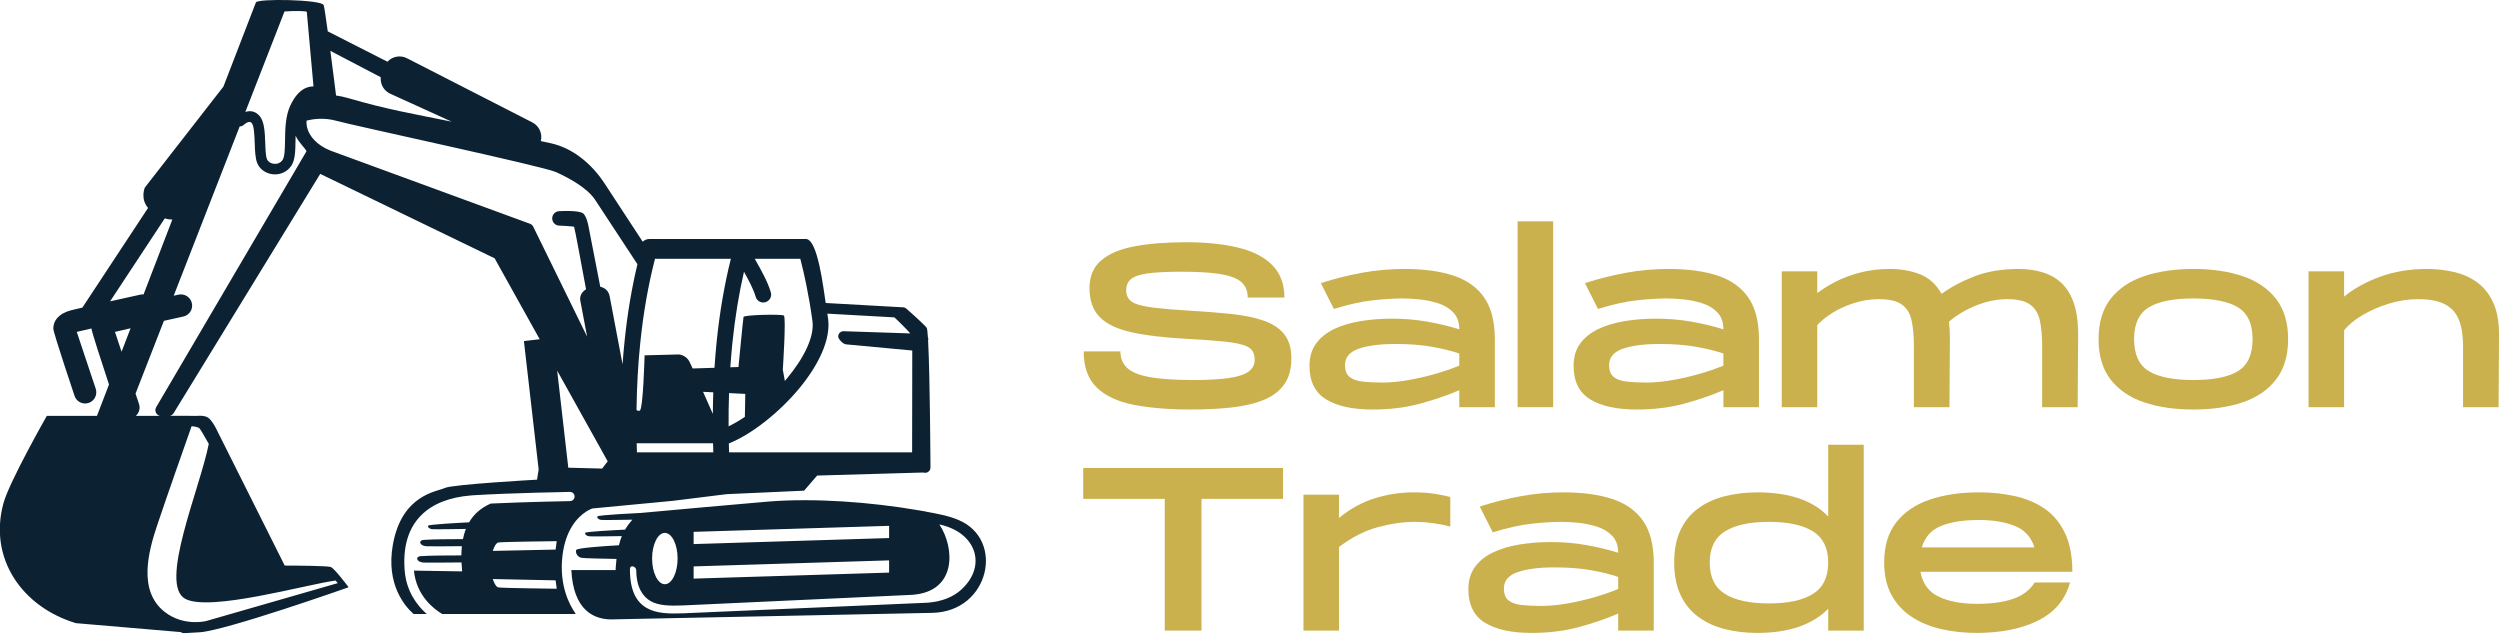 <svg xmlns="http://www.w3.org/2000/svg" xmlns:xlink="http://www.w3.org/1999/xlink" xmlns:serif="http://www.serif.com/" width="100%" height="100%" viewBox="0 0 1740 441" xml:space="preserve" style="fill-rule:evenodd;clip-rule:evenodd;stroke-linejoin:round;stroke-miterlimit:2;">    <g transform="matrix(1,0,0,1,-465.891,-125.003)">        <g transform="matrix(0.79,0,0,0.79,160.388,90.79)">            <path d="M952.948,256.234C954.516,254.75 956.615,253.854 958.927,253.854L1096.68,253.854C1107.35,253.854 1112.23,298.479 1114.17,310.25L1182.41,314.062C1183.51,314.13 1184.46,314.547 1185.21,315.219L1185.23,315.203C1185.27,315.25 1200.99,329.062 1203.18,332.167C1203.55,332.714 1203.92,335.677 1204.2,340.328C1204.44,340.896 1204.57,341.526 1204.55,342.208C1204.53,342.578 1204.48,342.927 1204.38,343.276C1206.06,373.562 1206.47,454.922 1206.47,455.203C1206.47,457.76 1204.42,459.833 1201.84,459.854C1201.34,459.854 1200.57,459.766 1199.68,459.615L1106.62,462.276L1095.13,475.594L1026.87,478.672L979.495,484.552L908.646,491.271C908.646,491.271 906.38,491.948 903.167,494.026L902.844,494.047L902.818,494.24C895.88,498.802 884.875,509.651 882.193,533.406C879.286,559.208 888.5,576.349 893.672,583.703L893.604,584.25L776.328,584.25C769.083,579.969 753.536,568.292 751.396,546.026L793.859,546.698C793.599,544.021 793.401,541.396 793.297,538.818C779.938,538.974 761.661,539.099 759.521,538.906C753.427,538.359 752.573,533.641 757.224,533.292C765.375,532.729 780.589,532.62 793.188,532.62C793.229,529.828 793.354,527.115 793.646,524.495C780.563,524.63 764.188,524.74 762.161,524.562C756.094,524.021 755.219,519.302 759.891,518.979C767.75,518.406 782.224,518.271 794.563,518.271C795.193,515.109 796.068,512.12 797.156,509.302C791.807,509.391 769.13,509.786 767.156,509.505C764.938,509.193 763.38,507.734 763.927,506.443C764.391,505.333 791.635,503.891 799.979,503.495C804.057,496.469 810.214,490.854 819.01,486.948C850.333,485.484 888.828,484.786 888.937,484.786C891.182,484.745 892.974,482.911 892.932,480.682C892.911,478.432 891.052,476.646 888.828,476.682C888.672,476.682 835.953,477.625 803.792,479.63C802.828,479.698 802.073,479.745 801.547,479.812C783.052,481.312 767.885,486.995 757.552,497.49C747.167,508.083 741.833,523.339 743.099,543.906L743.099,544.021C743.146,544.797 743.193,545.453 743.234,545.958C744.74,564.432 754.188,576.766 762.682,584.25L751.115,584.25C744.021,578.047 726.443,558.682 732.865,522.99C740.859,478.63 772.156,476.427 778.557,473.24C784.932,470.047 859.859,465.885 859.859,465.885L861.276,456.974L848.281,343.781L862.193,342.187L822.479,270.88L668.833,196.505L539.766,407.172C539.026,408.417 537.849,409.255 536.557,409.604L558.755,409.682L558.677,409.927L558.755,409.797C558.755,409.797 566.557,408.771 570.047,411.24C573.516,413.703 576.792,420.255 576.792,420.255L637.547,541.573C647.313,541.589 675.516,541.792 678.177,542.854C681.557,544.214 693.766,560.578 693.813,560.609L693.349,560.609L693.656,560.76C693.656,560.76 586.219,598.682 562.859,600.339C539.505,601.974 547.693,600.339 547.693,600.339L453.599,592.323C406.38,578.109 376.573,535.615 389.656,486.974C394.766,467.891 427.969,409.682 427.969,409.682L472.135,409.682L482.74,382.073C475.995,361.682 467.349,335.047 467.349,332.995L467.349,332.693C461.13,334.104 456.219,335.224 454.339,335.719C457.88,346.547 470.995,385.693 471.063,385.828C472.766,390.974 469.995,396.568 464.839,398.292C459.672,400.016 454.099,397.25 452.375,392.073C452.307,391.917 433.688,336.312 433.688,332.995C433.688,330.286 434.167,326.771 437.531,323.062C439.755,320.62 443.318,318.255 449.214,316.687C450.917,316.25 454.604,315.375 459.359,314.286C459.495,314.005 459.672,313.74 459.839,313.458L517.146,226.5C510.115,218.297 514.286,208.599 514.286,208.599L583.563,119.573C600.083,76.625 611.786,46.193 612.156,45.453C613.839,41.833 669.422,42.875 671.844,47.729C672.323,48.667 673.766,58.49 675.469,70.932L728.057,97.677C732.339,93.047 739.323,91.604 745.198,94.594L855.646,151.115C861.844,154.24 864.818,161.182 863.177,167.62C865.995,168.234 868.854,168.849 871.667,169.432C881.365,171.531 890.161,175.901 897.906,181.729C906.448,188.12 913.693,196.266 919.453,205.083L952.948,256.234ZM570.661,434.38C562.667,474.396 526.125,558.646 550.135,571C572.031,582.286 655.563,558.469 682.302,554.76C683.005,555.542 683.677,556.328 684.307,557.047L568.193,590.495C568.193,590.495 548.521,595.406 531.906,582.479C508.042,563.927 517.37,529.344 525.292,505.766C534.573,478.172 549.089,437 555.505,418.839C557.88,418.964 561.099,419.422 562.667,420.87C563.172,421.349 566.177,426.474 570.661,434.38ZM890.073,545.547L929.083,545.547C929.083,545.547 929.172,541.417 929.844,535.74C917.625,535.521 900.854,535.177 898.87,534.74C895.724,534.062 893.547,530.828 894.307,527.922C894.792,526.115 916.224,524.583 931.984,523.687C932.661,520.937 933.51,518.193 934.542,515.635C926.224,515.771 907.557,516.031 905.745,515.786C903.391,515.479 901.776,514.021 902.339,512.734C902.776,511.703 926.526,510.437 937.401,509.917C939.651,506.187 941.854,503.344 943.802,501.177C935.979,501.312 917.995,501.573 916.25,501.354C914.016,501.031 912.495,499.562 913.042,498.281C913.557,496.974 951.437,495.203 951.458,495.203C960.125,494.417 1049.33,486.297 1064.54,485.115C1104.37,482.052 1152.96,485.484 1196.32,492.932L1196.34,492.932C1197.9,493.187 1199.44,493.474 1200.97,493.734C1201.45,493.823 1201.95,493.911 1202.43,494C1202.52,494.047 1202.59,494.089 1202.65,494.115C1212.28,495.875 1222.02,497.578 1230.98,501.333C1272.41,518.552 1258.47,582.266 1208.04,583.245L928.536,588.943C909.26,590.141 891.776,580.25 890.073,545.547ZM1214.31,505.349C1228.15,526.203 1229.57,564.38 1190.88,567.307C1190.06,567.37 1189.35,567.417 1188.77,567.437L988.505,576.698C977.286,577.135 967.073,577 959.974,572.922C953.182,569.031 947.401,561.115 947.245,545.74C947.224,543.818 945.651,542.292 943.755,542.292C941.839,542.318 941.682,543.885 941.703,545.802C941.854,564.12 947.599,573.859 956.526,578.984C965.146,583.927 976.458,584.12 988.786,583.635L1201.95,574.385C1202.9,574.344 1203.68,574.297 1204.33,574.255C1216.1,573.354 1226.52,569.406 1233.87,562.552C1256.62,541.443 1246.56,512.297 1214.51,505.401L1214.31,505.349ZM820.865,553.448C820.865,553.448 822.917,560.219 825.693,560.823C828.464,561.437 877.193,561.979 877.193,561.979L876.208,554.604L820.865,553.448ZM972.443,558.01C978.641,558.01 983.687,547.833 983.687,535.391C983.687,522.948 978.641,512.792 972.443,512.792C966.266,512.792 961.219,522.948 961.219,535.391C961.219,547.833 966.266,558.01 972.443,558.01ZM997.807,542.318L1170.02,537.005L1170.02,547.776L997.807,553.078L997.807,542.318ZM820.865,528.651C820.865,528.651 822.917,521.875 825.693,521.245C828.464,520.635 877.193,520.089 877.193,520.089L876.208,527.49L820.865,528.651ZM997.807,511.88L1170.02,506.578L1170.02,517.339L997.807,522.641L997.807,511.88ZM887.385,455.354L917.187,456.125L922.099,449.745L877.583,369.844L887.385,455.354ZM1190.3,441.844L1190.43,352.12L1132.18,346.703C1129.6,346.615 1125.11,342.167 1125.18,339.609C1125.26,337.052 1127.4,335.047 1129.95,335.115L1188.68,337.052C1186.84,334.823 1178.16,325.99 1174.69,322.927L1115.63,319.635C1115.83,321.078 1116.05,322.557 1116.27,324.042C1118.82,342.578 1107.65,365.109 1091.12,385.177C1073.17,406.891 1048.63,426.151 1028.83,433.984C1028.88,436.583 1028.96,439.208 1029.05,441.844L1190.3,441.844ZM1015.14,441.844C1015.05,439.161 1015,436.495 1014.93,433.854L947.635,433.854C947.703,436.495 947.792,439.161 947.88,441.844L1015.14,441.844ZM1028.62,418.906C1033.22,416.698 1038.04,413.875 1042.95,410.557L1043.32,390.344L1029.01,389.625C1028.68,399.099 1028.55,408.833 1028.62,418.906ZM506.385,409.682L527.521,409.682C527.063,409.578 526.625,409.38 526.188,409.12C523.703,407.677 522.87,404.49 524.328,402.005L656.719,176.573C655.427,173.49 650.016,169.151 647.156,162.885C647.135,164.266 647.089,165.609 647.068,166.969C646.932,176.115 646.807,184.24 643.38,189.344C641.391,192.312 638.75,194.344 635.87,195.562C633.073,196.74 630.063,197.156 627.177,196.854C624.255,196.547 621.464,195.562 619.078,193.974C616.609,192.333 614.625,190.047 613.427,187.187C611.609,182.948 611.375,176.427 611.135,169.609C610.849,162.078 610.568,154.151 608.427,151.62C606.094,148.849 601.375,153.391 601.354,153.391C600.391,154.307 599.125,154.719 597.901,154.656L539.745,303.828C542.411,303.255 544,302.911 544.026,302.885C549.349,301.755 554.609,305.141 555.771,310.464C556.927,315.792 553.521,321.031 548.193,322.187C548.151,322.208 540.75,323.823 531.12,325.964L506.125,390.083C507.964,395.557 509.161,399.167 509.177,399.208C510.464,403.047 509.245,407.135 506.385,409.682ZM1015.12,388.943L1006.12,388.51C1010.54,398.427 1014.42,407.24 1014.42,407.24L1014.73,407.99C1014.77,401.5 1014.91,395.167 1015.12,388.943ZM996.937,367.927L1016.19,367.333C1016.7,359.385 1017.35,351.661 1018.11,344.125C1020.84,317.583 1025.09,293.458 1030.62,271.297L963.776,271.297C958.016,293.693 953.557,318.255 950.786,345.526C948.88,363.932 947.771,383.552 947.49,404.536C948.161,405.099 949.083,405.453 950.302,405.099C953.385,404.187 954.604,356.354 954.604,356.354L984.75,355.583C984.75,355.583 991.219,355.896 994.292,362.208C994.818,363.276 995.734,365.302 996.937,367.927ZM1078.17,378.948C1078.91,378.094 1079.66,377.219 1080.37,376.333C1094.67,358.995 1104.44,340.24 1102.47,325.943C1100.92,314.724 1099.08,304.052 1097.01,293.875C1095.42,286.083 1093.69,278.573 1091.79,271.297L1051.66,271.297L1051.73,271.432C1056.97,280.687 1063.26,291.797 1065.85,300.948C1066.91,304.656 1064.77,308.5 1061.06,309.547C1057.37,310.62 1053.5,308.458 1052.47,304.766C1050.62,298.323 1046.32,290.182 1042.17,282.74C1037.74,301.99 1034.29,322.818 1031.95,345.526C1031.25,352.469 1030.65,359.609 1030.14,366.875L1037.32,366.656C1037.32,366.656 1041.34,324.396 1041.78,322.536C1042.26,320.687 1075.16,319.917 1077.3,321.312C1079.46,322.693 1076.38,368.969 1076.38,368.969L1078.17,378.948ZM935.193,364.26C935.677,357.401 936.266,350.677 936.943,344.125C939.453,319.453 943.318,296.911 948.297,276.083C937.38,259.422 915.854,226.635 910.88,219.141C904.109,208.995 888.109,200.083 876.427,194.87C864.75,189.63 698.083,153.953 682.714,149.656C672.089,146.687 662.063,148.255 656.875,149.526C656.63,151.385 656.74,153.344 657.198,155.375C658.99,163.146 665.911,171.292 677.958,176.047L853.641,240.448C855.078,240.974 856.151,242.083 856.693,243.396L903.974,339.891L897.995,308.344C897.146,303.958 899.458,300.396 903.021,298.177C900.219,283.089 892.932,243.484 892.495,243.115C892.01,242.677 879.984,242.083 879.917,242.083C876.427,242.286 873.417,239.599 873.214,236.062C873.021,232.568 875.724,229.562 879.224,229.359C879.286,229.359 897.057,228.25 900.62,231.432C903.568,234.099 905.026,241.677 905.219,242.833L915.552,295.927C919.542,296.797 922.885,299.422 923.802,304.198L935.193,364.26ZM501.755,332.516L493.807,353.208C491.297,345.682 489.141,339.219 488,335.719C489.969,335.224 495.188,333.995 501.755,332.516ZM483.703,308.807C497.583,305.708 510.297,302.911 510.359,302.885C511.318,302.693 512.281,302.625 513.198,302.693C521.214,281.844 529.833,259.38 538.542,236.714C537.432,236.76 535.068,236.656 531.885,235.714L483.703,308.807ZM602.854,141.948L637.354,53.422C645.016,52.807 656.563,52.875 657,53.734L662.896,119.437C659.464,119.505 650.057,119.922 642.37,136.557C638.161,145.724 637.984,156.88 637.828,166.818C637.703,174.521 637.594,181.359 635.667,184.219C634.755,185.542 633.557,186.484 632.266,187.031C630.958,187.594 629.51,187.771 628.099,187.646C626.677,187.49 625.344,187.031 624.229,186.26C623.224,185.589 622.417,184.693 621.943,183.604C620.823,180.922 620.609,175.219 620.385,169.276C620.063,160.198 619.714,150.635 615.568,145.656C611.484,140.812 606.766,140.682 602.854,141.948ZM682.781,127.453C682.365,124.156 680.427,108.172 677.76,88.115L722.146,111.344C721.599,117.104 724.547,122.891 730.052,125.661L784.646,150.484C749.219,143.302 727.99,139.786 693.63,129.786C689.766,128.651 686.167,127.891 682.781,127.453Z" style="fill:rgb(12,34,51);"></path>        </g>        <g transform="matrix(1.3,0,0,1.3,-50.351,-446.256)">            <g transform="matrix(1,0,0,1,972.204,777.034)">                <g>                    <path d="M48.5,0L48.5,-70.521L4.854,-70.521L4.854,-87.062L111.813,-87.062L111.813,-70.521L68.167,-70.521L68.167,0L48.5,0Z" style="fill:rgb(202,177,77);fill-rule:nonzero;"></path>                </g>            </g>            <g transform="matrix(1,0,0,1,1088.86,777.034)">                <g>                    <path d="M6.104,0L6.104,-72.75L25.125,-72.75L25.125,-60.312C31.094,-65.214 37.479,-68.719 44.271,-70.833C51.073,-72.943 57.958,-74 64.917,-74C69.318,-74 73.089,-73.75 76.229,-73.25C79.38,-72.76 82.208,-72.187 84.708,-71.521L84.708,-55.729C78.068,-57.38 71.76,-58.208 65.792,-58.208C59.568,-58.208 52.969,-57.271 46,-55.396C39.042,-53.531 32.083,-49.99 25.125,-44.771L25.125,0L6.104,0Z" style="fill:rgb(202,177,77);fill-rule:nonzero;"></path>                </g>            </g>            <g transform="matrix(1,0,0,1,1178.4,777.034)">                <g>                    <path d="M38.688,1.25C27.906,1.25 19.573,-0.573 13.688,-4.229C7.797,-7.88 4.854,-13.854 4.854,-22.146C4.854,-26.865 6.031,-30.844 8.396,-34.083C10.755,-37.318 13.984,-39.906 18.083,-41.854C22.193,-43.797 26.901,-45.208 32.208,-46.083C37.51,-46.958 43.109,-47.396 49,-47.396C55.635,-47.396 62,-46.854 68.083,-45.771C74.177,-44.687 79.839,-43.318 85.063,-41.667C85.063,-45.484 83.984,-48.51 81.833,-50.75C79.677,-52.984 76.964,-54.615 73.688,-55.646C70.406,-56.687 67.068,-57.375 63.667,-57.708C60.276,-58.042 57.339,-58.208 54.854,-58.208C50.047,-58.208 44.635,-57.875 38.625,-57.208C32.609,-56.542 25.708,-55.005 17.917,-52.604L10.938,-66.417C18.406,-68.818 25.813,-70.677 33.146,-72C40.479,-73.333 48.047,-74 55.854,-74C66.047,-74 74.729,-72.818 81.896,-70.458C89.073,-68.094 94.547,-64.219 98.313,-58.833C102.089,-53.443 104.021,-46.146 104.104,-36.937L104.104,0L85.063,0L85.063,-9.083C78.438,-6.26 71.323,-3.833 63.729,-1.792C56.146,0.234 47.797,1.25 38.688,1.25ZM44.021,-13.187C48.005,-13.187 52.422,-13.594 57.271,-14.417C62.115,-15.25 66.964,-16.344 71.813,-17.708C76.672,-19.083 81.089,-20.604 85.063,-22.271L85.063,-28.729C80.922,-30.146 76.052,-31.344 70.458,-32.333C64.859,-33.333 58.333,-33.833 50.875,-33.833C42.583,-33.833 36.005,-32.979 31.146,-31.271C26.297,-29.573 23.875,-26.656 23.875,-22.521C23.875,-19.615 24.698,-17.5 26.354,-16.167C28.021,-14.844 30.365,-14.021 33.396,-13.687C36.422,-13.354 39.964,-13.187 44.021,-13.187Z" style="fill:rgb(202,177,77);fill-rule:nonzero;"></path>                </g>            </g>            <g transform="matrix(1,0,0,1,1288.59,777.034)">                <g>                    <path d="M49.25,1.25C43.109,1.25 37.344,0.568 31.958,-0.792C26.568,-2.167 21.839,-4.344 17.771,-7.333C13.714,-10.318 10.547,-14.214 8.271,-19.021C5.99,-23.839 4.854,-29.646 4.854,-36.437C4.854,-43.323 5.99,-49.151 8.271,-53.917C10.547,-58.677 13.714,-62.531 17.771,-65.479C21.839,-68.422 26.568,-70.573 31.958,-71.937C37.344,-73.312 43.109,-74 49.25,-74C66.5,-74 79.188,-69.687 87.313,-61.062L87.313,-99.5L106.333,-99.5L106.333,0L87.313,0L87.313,-11.687C83.323,-7.547 78.135,-4.354 71.75,-2.104C65.375,0.13 57.875,1.25 49.25,1.25ZM55.604,-14.542C65.88,-14.542 73.734,-16.24 79.167,-19.646C84.594,-23.047 87.313,-28.646 87.313,-36.437C87.313,-44.146 84.594,-49.698 79.167,-53.104C73.734,-56.505 65.88,-58.208 55.604,-58.208C45.313,-58.208 37.448,-56.505 32.021,-53.104C26.589,-49.698 23.875,-44.146 23.875,-36.437C23.875,-28.646 26.589,-23.047 32.021,-19.646C37.448,-16.24 45.313,-14.542 55.604,-14.542Z" style="fill:rgb(202,177,77);fill-rule:nonzero;"></path>                </g>            </g>            <g transform="matrix(1,0,0,1,1401.01,777.034)">                <g>                    <path d="M54.354,1.25C47.547,1.25 41.135,0.547 35.125,-0.854C29.125,-2.271 23.859,-4.49 19.333,-7.521C14.818,-10.547 11.276,-14.443 8.708,-19.208C6.135,-23.984 4.854,-29.729 4.854,-36.437C4.854,-45.312 7.026,-52.505 11.375,-58.021C15.734,-63.531 21.729,-67.573 29.354,-70.146C36.979,-72.714 45.729,-74 55.604,-74C62.396,-74 68.797,-73.333 74.813,-72C80.823,-70.677 86.13,-68.443 90.729,-65.292C95.323,-62.135 98.948,-57.802 101.604,-52.292C104.271,-46.776 105.604,-39.833 105.604,-31.458L24.25,-31.458C25.5,-25 28.839,-20.526 34.271,-18.042C39.698,-15.552 46.396,-14.312 54.354,-14.312C62.229,-14.312 68.734,-15.198 73.875,-16.979C79.01,-18.755 82.865,-21.677 85.438,-25.75L104.354,-25.75C101.865,-16.625 96.188,-9.839 87.313,-5.396C78.438,-0.964 67.448,1.25 54.354,1.25ZM25,-44.521L85.313,-44.521C83.573,-50.073 80.073,-53.906 74.813,-56.021C69.547,-58.146 63.146,-59.208 55.604,-59.208C47.313,-59.208 40.547,-58.146 35.313,-56.021C30.089,-53.906 26.651,-50.073 25,-44.521Z" style="fill:rgb(202,177,77);fill-rule:nonzero;"></path>                </g>            </g>        </g>        <g transform="matrix(1.3,0,0,1.3,1025.74,-601.742)">            <g transform="matrix(1,0,0,1,144.684,777.034)">                <g>                    <path d="M62.313,1.25C50.448,1.25 40.208,0.401 31.583,-1.292C22.969,-3 16.359,-6.109 11.75,-10.625C7.151,-15.151 4.854,-21.562 4.854,-29.854L24.5,-29.854C24.5,-26.365 25.635,-23.484 27.917,-21.208C30.193,-18.927 34.172,-17.25 39.854,-16.167C45.531,-15.083 53.438,-14.542 63.563,-14.542C71.771,-14.542 78.255,-14.917 83.021,-15.667C87.781,-16.417 91.198,-17.573 93.271,-19.146C95.354,-20.729 96.396,-22.802 96.396,-25.375C96.396,-27.443 95.938,-29.115 95.021,-30.396C94.104,-31.687 92.359,-32.708 89.792,-33.458C87.219,-34.208 83.594,-34.802 78.917,-35.25C74.234,-35.708 68.073,-36.146 60.438,-36.562C48.005,-37.229 37.938,-38.427 30.229,-40.167C22.521,-41.917 16.88,-44.651 13.313,-48.375C9.74,-52.109 7.958,-57.214 7.958,-63.687C7.958,-70.062 10.047,-75.031 14.229,-78.604C18.422,-82.172 24.375,-84.677 32.083,-86.125C39.792,-87.583 49,-88.312 59.708,-88.312C70.568,-88.312 79.938,-87.333 87.813,-85.375C95.688,-83.427 101.734,-80.276 105.958,-75.917C110.193,-71.568 112.313,-65.833 112.313,-58.708L92.667,-58.708C92.667,-62.359 91.458,-65.177 89.042,-67.167C86.635,-69.151 82.844,-70.542 77.667,-71.333C72.484,-72.125 65.667,-72.521 57.208,-72.521C49.333,-72.521 43.234,-72.208 38.917,-71.583C34.609,-70.958 31.646,-69.917 30.021,-68.458C28.406,-67.01 27.604,-65.089 27.604,-62.687C27.604,-60.781 28.063,-59.208 28.979,-57.958C29.896,-56.708 31.531,-55.708 33.896,-54.958C36.255,-54.219 39.589,-53.604 43.896,-53.104C48.214,-52.604 53.729,-52.151 60.438,-51.75C69.063,-51.25 76.792,-50.646 83.625,-49.937C90.469,-49.229 96.297,-48.042 101.104,-46.375C105.922,-44.719 109.615,-42.297 112.188,-39.104C114.755,-35.922 116.042,-31.594 116.042,-26.125C116.042,-20.318 114.714,-15.609 112.063,-12C109.406,-8.385 105.672,-5.63 100.854,-3.729C96.047,-1.823 90.365,-0.521 83.813,0.187C77.271,0.896 70.104,1.25 62.313,1.25Z" style="fill:rgb(202,177,77);fill-rule:nonzero;"></path>                </g>            </g>            <g transform="matrix(1,0,0,1,265.566,777.034)">                <g>                    <path d="M38.688,1.25C27.906,1.25 19.573,-0.573 13.688,-4.229C7.797,-7.88 4.854,-13.854 4.854,-22.146C4.854,-26.865 6.031,-30.844 8.396,-34.083C10.755,-37.318 13.984,-39.906 18.083,-41.854C22.193,-43.797 26.901,-45.208 32.208,-46.083C37.51,-46.958 43.109,-47.396 49,-47.396C55.635,-47.396 62,-46.854 68.083,-45.771C74.177,-44.687 79.839,-43.318 85.063,-41.667C85.063,-45.484 83.984,-48.51 81.833,-50.75C79.677,-52.984 76.964,-54.615 73.688,-55.646C70.406,-56.687 67.068,-57.375 63.667,-57.708C60.276,-58.042 57.339,-58.208 54.854,-58.208C50.047,-58.208 44.635,-57.875 38.625,-57.208C32.609,-56.542 25.708,-55.005 17.917,-52.604L10.938,-66.417C18.406,-68.818 25.813,-70.677 33.146,-72C40.479,-73.333 48.047,-74 55.854,-74C66.047,-74 74.729,-72.818 81.896,-70.458C89.073,-68.094 94.547,-64.219 98.313,-58.833C102.089,-53.443 104.021,-46.146 104.104,-36.937L104.104,0L85.063,0L85.063,-9.083C78.438,-6.26 71.323,-3.833 63.729,-1.792C56.146,0.234 47.797,1.25 38.688,1.25ZM44.021,-13.187C48.005,-13.187 52.422,-13.594 57.271,-14.417C62.115,-15.25 66.964,-16.344 71.813,-17.708C76.672,-19.083 81.089,-20.604 85.063,-22.271L85.063,-28.729C80.922,-30.146 76.052,-31.344 70.458,-32.333C64.859,-33.333 58.333,-33.833 50.875,-33.833C42.583,-33.833 36.005,-32.979 31.146,-31.271C26.297,-29.573 23.875,-26.656 23.875,-22.521C23.875,-19.615 24.698,-17.5 26.354,-16.167C28.021,-14.844 30.365,-14.021 33.396,-13.687C36.422,-13.354 39.964,-13.187 44.021,-13.187Z" style="fill:rgb(202,177,77);fill-rule:nonzero;"></path>                </g>            </g>            <g transform="matrix(1,0,0,1,375.752,777.034)">                <g>                    <rect x="6.104" y="-99.5" width="19.021" height="99.5" style="fill:rgb(202,177,77);fill-rule:nonzero;"></rect>                </g>            </g>            <g transform="matrix(1,0,0,1,406.968,777.034)">                <g>                    <path d="M38.688,1.25C27.906,1.25 19.573,-0.573 13.688,-4.229C7.797,-7.88 4.854,-13.854 4.854,-22.146C4.854,-26.865 6.031,-30.844 8.396,-34.083C10.755,-37.318 13.984,-39.906 18.083,-41.854C22.193,-43.797 26.901,-45.208 32.208,-46.083C37.51,-46.958 43.109,-47.396 49,-47.396C55.635,-47.396 62,-46.854 68.083,-45.771C74.177,-44.687 79.839,-43.318 85.063,-41.667C85.063,-45.484 83.984,-48.51 81.833,-50.75C79.677,-52.984 76.964,-54.615 73.688,-55.646C70.406,-56.687 67.068,-57.375 63.667,-57.708C60.276,-58.042 57.339,-58.208 54.854,-58.208C50.047,-58.208 44.635,-57.875 38.625,-57.208C32.609,-56.542 25.708,-55.005 17.917,-52.604L10.938,-66.417C18.406,-68.818 25.813,-70.677 33.146,-72C40.479,-73.333 48.047,-74 55.854,-74C66.047,-74 74.729,-72.818 81.896,-70.458C89.073,-68.094 94.547,-64.219 98.313,-58.833C102.089,-53.443 104.021,-46.146 104.104,-36.937L104.104,0L85.063,0L85.063,-9.083C78.438,-6.26 71.323,-3.833 63.729,-1.792C56.146,0.234 47.797,1.25 38.688,1.25ZM44.021,-13.187C48.005,-13.187 52.422,-13.594 57.271,-14.417C62.115,-15.25 66.964,-16.344 71.813,-17.708C76.672,-19.083 81.089,-20.604 85.063,-22.271L85.063,-28.729C80.922,-30.146 76.052,-31.344 70.458,-32.333C64.859,-33.333 58.333,-33.833 50.875,-33.833C42.583,-33.833 36.005,-32.979 31.146,-31.271C26.297,-29.573 23.875,-26.656 23.875,-22.521C23.875,-19.615 24.698,-17.5 26.354,-16.167C28.021,-14.844 30.365,-14.021 33.396,-13.687C36.422,-13.354 39.964,-13.187 44.021,-13.187Z" style="fill:rgb(202,177,77);fill-rule:nonzero;"></path>                </g>            </g>            <g transform="matrix(1,0,0,1,517.155,777.034)">                <g>                    <path d="M6.104,0L6.104,-72.75L25.125,-72.75L25.125,-61.062C27.943,-63.214 31.234,-65.26 35,-67.208C38.776,-69.167 43.109,-70.781 48,-72.062C52.901,-73.354 58.333,-74 64.292,-74C70.01,-74 75.297,-73.047 80.146,-71.146C85.005,-69.24 88.844,-65.755 91.667,-60.687C96.552,-64.255 102.396,-67.365 109.188,-70.021C115.99,-72.672 123.917,-74 132.958,-74C137.344,-74 141.448,-73.458 145.271,-72.375C149.089,-71.302 152.443,-69.505 155.333,-66.979C158.234,-64.448 160.51,-60.984 162.167,-56.583C163.833,-52.193 164.708,-46.677 164.792,-40.042L164.542,0L145.521,0L145.521,-32.708C145.521,-38.177 145.104,-42.776 144.271,-46.5C143.448,-50.234 141.708,-53.052 139.042,-54.958C136.385,-56.875 132.323,-57.833 126.854,-57.833C122.797,-57.833 118.818,-57.25 114.917,-56.083C111.026,-54.927 107.422,-53.437 104.104,-51.604C100.781,-49.781 97.964,-47.839 95.646,-45.771C95.813,-44.354 95.938,-42.88 96.021,-41.354C96.104,-39.823 96.146,-38.229 96.146,-36.562L95.896,0L76.854,0L76.854,-32.708C76.854,-38.177 76.438,-42.776 75.604,-46.5C74.781,-50.234 73.047,-53.052 70.396,-54.958C67.74,-56.875 63.677,-57.833 58.208,-57.833C53.651,-57.833 49.214,-57.146 44.896,-55.771C40.589,-54.406 36.714,-52.651 33.271,-50.5C29.823,-48.344 27.109,-46.146 25.125,-43.896L25.125,0L6.104,0Z" style="fill:rgb(202,177,77);fill-rule:nonzero;"></path>                </g>            </g>            <g transform="matrix(1,0,0,1,688.031,777.034)">                <g>                    <path d="M55.604,1.25C45.646,1.25 36.854,-0.031 29.229,-2.604C21.604,-5.172 15.63,-9.234 11.313,-14.792C7.005,-20.344 4.854,-27.562 4.854,-36.437C4.854,-45.312 7.005,-52.505 11.313,-58.021C15.63,-63.531 21.604,-67.573 29.229,-70.146C36.854,-72.714 45.646,-74 55.604,-74C65.63,-74 74.438,-72.714 82.021,-70.146C89.604,-67.573 95.547,-63.531 99.854,-58.021C104.172,-52.505 106.333,-45.312 106.333,-36.437C106.333,-27.562 104.172,-20.344 99.854,-14.792C95.547,-9.234 89.604,-5.172 82.021,-2.604C74.438,-0.031 65.63,1.25 55.604,1.25ZM55.604,-14.542C66.38,-14.542 74.359,-16.135 79.542,-19.333C84.719,-22.526 87.313,-28.229 87.313,-36.437C87.313,-44.562 84.719,-50.219 79.542,-53.417C74.359,-56.609 66.38,-58.208 55.604,-58.208C44.896,-58.208 36.927,-56.609 31.708,-53.417C26.484,-50.219 23.875,-44.562 23.875,-36.437C23.875,-28.229 26.484,-22.526 31.708,-19.333C36.927,-16.135 44.896,-14.542 55.604,-14.542Z" style="fill:rgb(202,177,77);fill-rule:nonzero;"></path>                </g>            </g>            <g transform="matrix(1,0,0,1,799.213,777.034)">                <g>                    <path d="M6.104,0L6.104,-72.75L25.125,-72.75L25.125,-59.208C30.51,-63.594 36.979,-67.156 44.521,-69.896C52.073,-72.63 60.406,-74 69.521,-74C74.573,-74 79.401,-73.458 84,-72.375C88.609,-71.302 92.693,-69.484 96.25,-66.917C99.818,-64.344 102.656,-60.839 104.771,-56.396C106.896,-51.964 108,-46.385 108.083,-39.667L107.833,0L88.813,0L88.813,-32.708C88.813,-38.177 88.104,-42.776 86.688,-46.5C85.281,-50.234 82.839,-53.052 79.354,-54.958C75.865,-56.875 70.969,-57.833 64.667,-57.833C59.443,-57.833 54.219,-57.021 49,-55.396C43.776,-53.781 39.047,-51.714 34.813,-49.187C30.589,-46.656 27.359,-43.984 25.125,-41.167L25.125,0L6.104,0Z" style="fill:rgb(202,177,77);fill-rule:nonzero;"></path>                </g>            </g>        </g>    </g></svg>